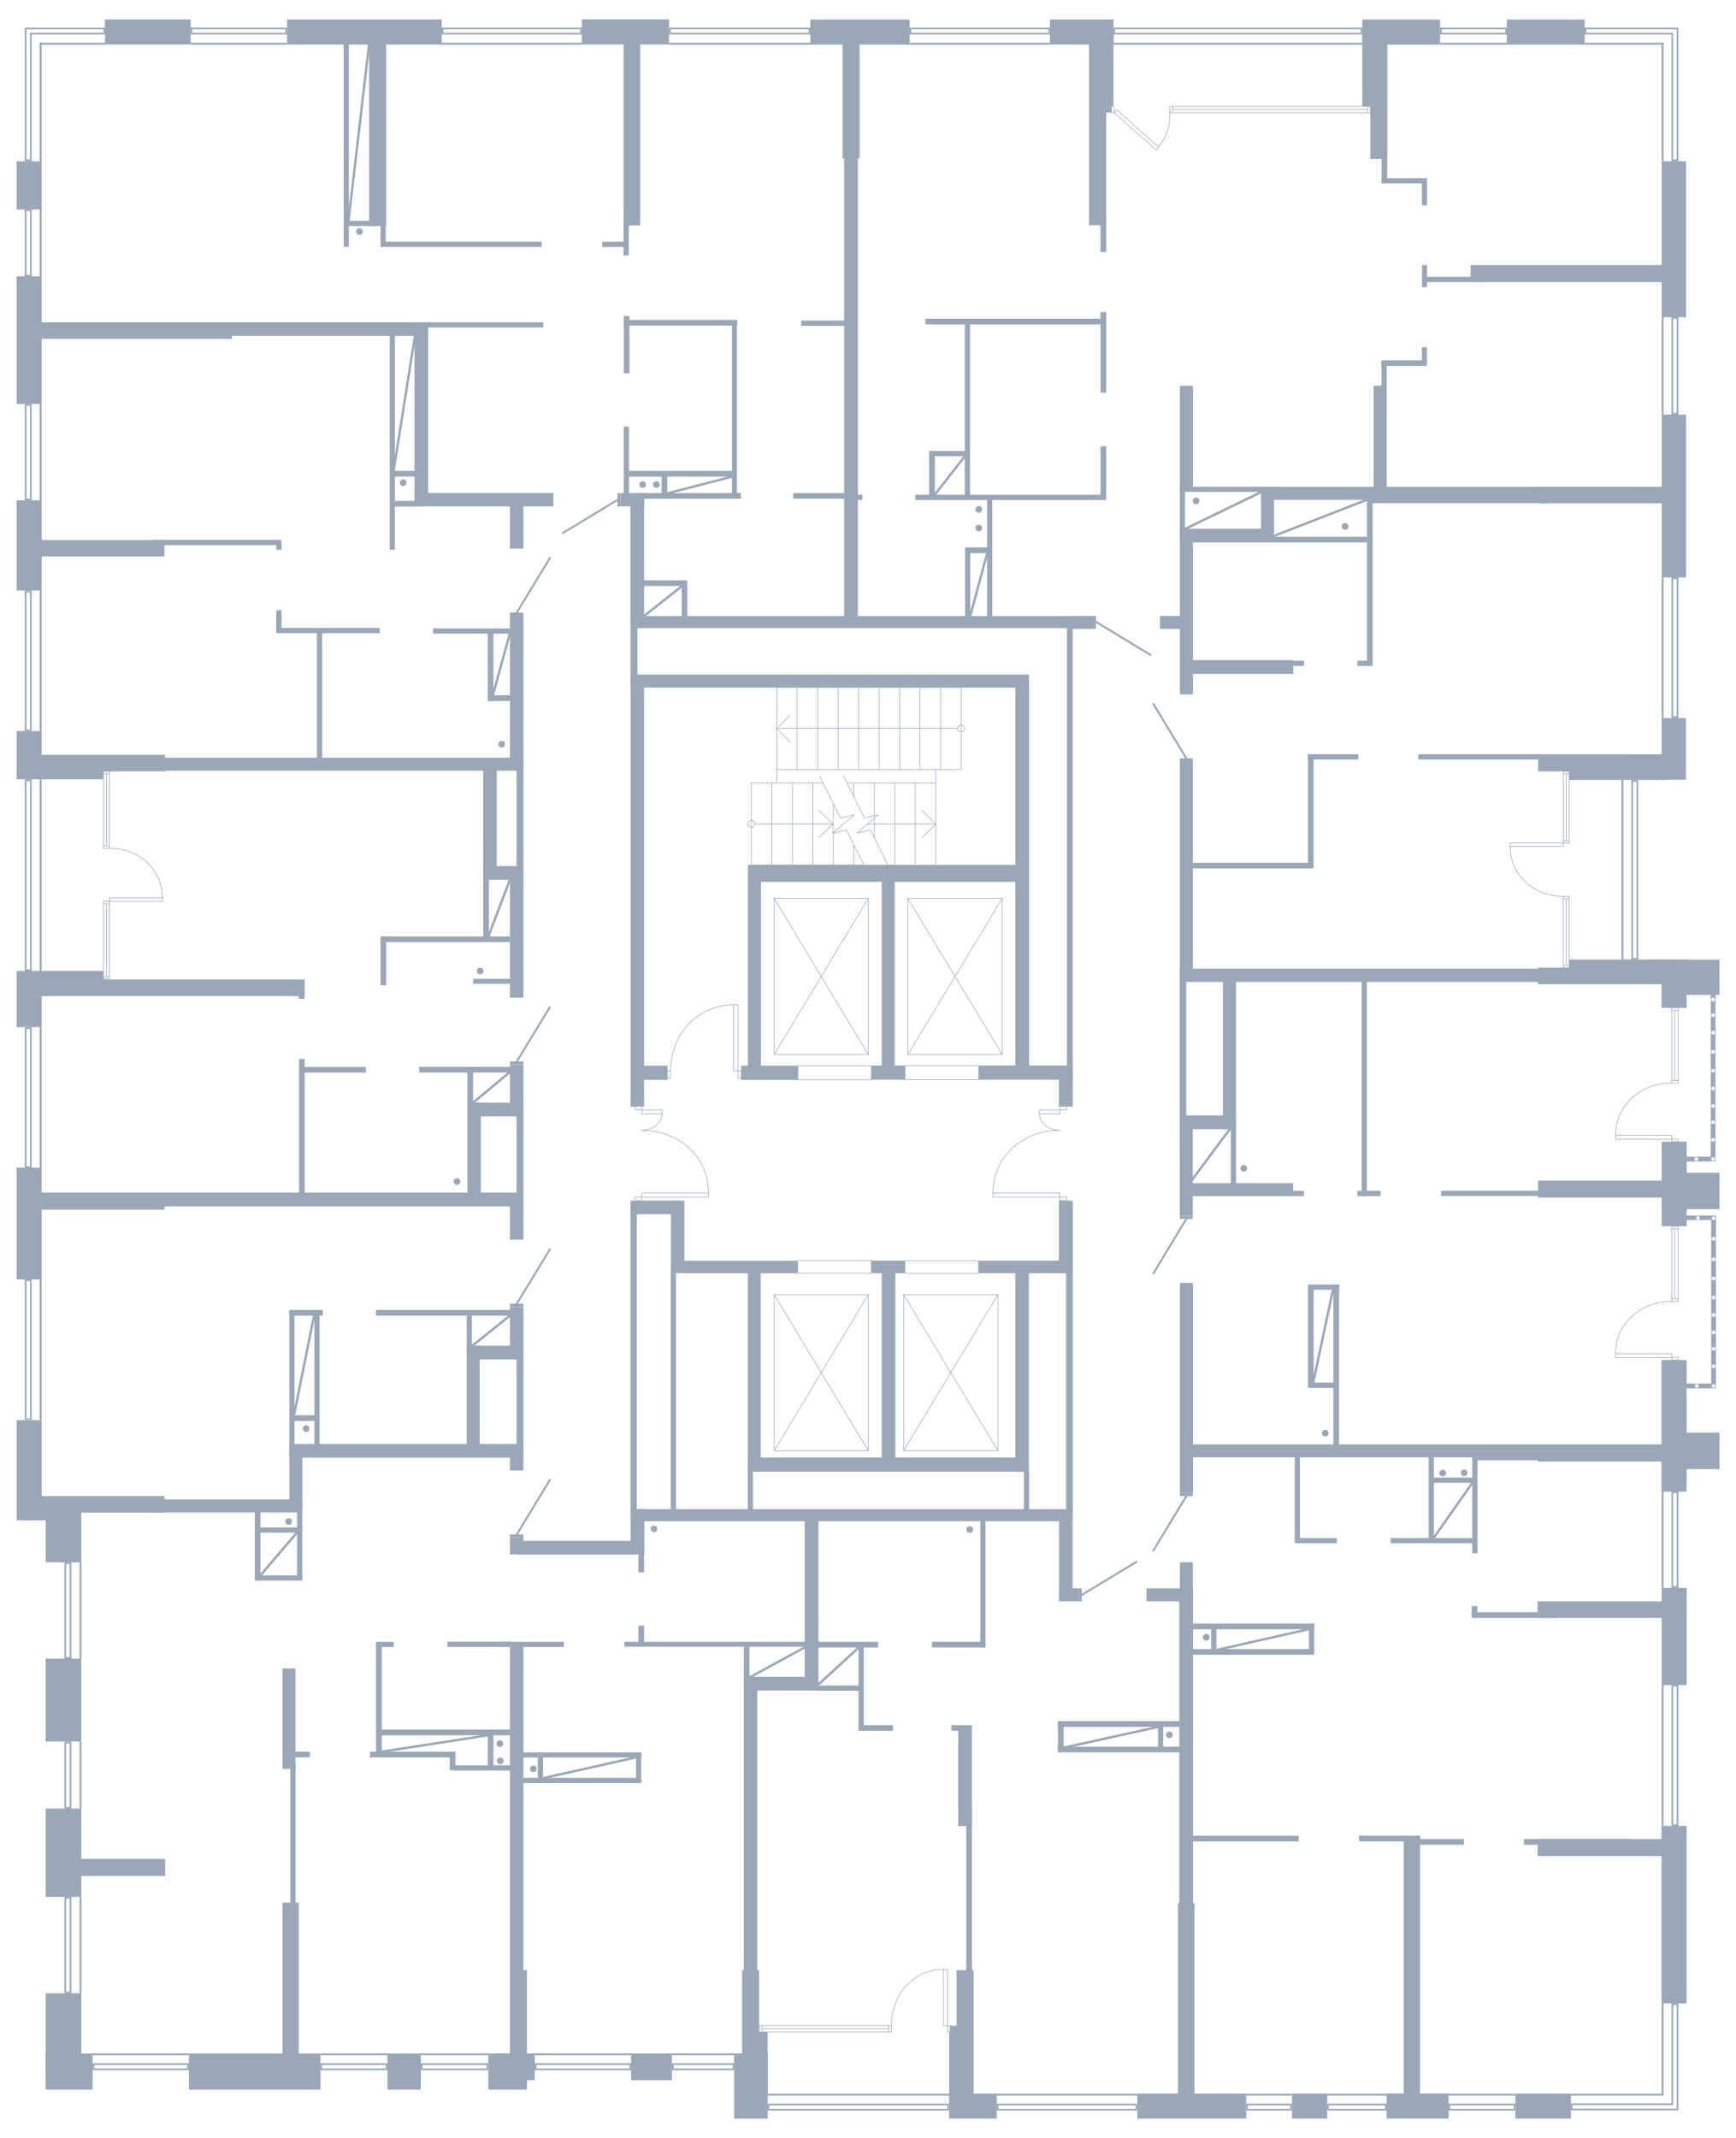<?xml version="1.0" encoding="utf-8"?>
<!-- Generator: Adobe Illustrator 21.1.0, SVG Export Plug-In . SVG Version: 6.00 Build 0)  -->
<svg version="1.1" xmlns="http://www.w3.org/2000/svg" xmlns:xlink="http://www.w3.org/1999/xlink" x="0px" y="0px"
	 viewBox="0 0 735 905" style="enable-background:new 0 0 735 905;" xml:space="preserve">
<style type="text/css">
	.st0{fill:none;stroke:#99A7B6;stroke-width:0.25;stroke-linecap:round;stroke-linejoin:round;stroke-miterlimit:10;}
	.st1{fill-rule:evenodd;clip-rule:evenodd;fill:#99A7B6;}
	.st2{fill:none;stroke:#99A7B6;stroke-width:0.81;stroke-linecap:round;stroke-linejoin:round;stroke-miterlimit:22.926;}
	.st3{fill:#99A7B6;}
	.st4{fill:none;stroke:#99A7B6;stroke-width:0.25;stroke-miterlimit:10;}
	.st5{fill:none;stroke:#99A7B6;stroke-miterlimit:10;}
</style>
<g id="МОП">
	<g>
		<polyline class="st0" points="365.8,366.1 318.1,366.1 318.1,331.4 		"/>
		<polyline class="st0" points="328.8,331.4 328.8,291 406.9,291 		"/>
		<line class="st0" x1="396.2" y1="331.4" x2="358.6" y2="331.4"/>
		<line class="st0" x1="348.5" y1="331.4" x2="318.1" y2="331.4"/>
		<line class="st0" x1="328.8" y1="325.7" x2="406.9" y2="325.7"/>
		<line class="st0" x1="387.5" y1="366.1" x2="387.5" y2="331.4"/>
		<line class="st0" x1="378.9" y1="366.1" x2="378.9" y2="331.4"/>
		<line class="st0" x1="370.2" y1="354.5" x2="370.2" y2="346.3"/>
		<line class="st0" x1="370.2" y1="345.2" x2="370.2" y2="331.4"/>
		<line class="st0" x1="361.5" y1="366.1" x2="361.5" y2="357.5"/>
		<line class="st0" x1="361.5" y1="337.2" x2="361.5" y2="331.4"/>
		<line class="st0" x1="352.8" y1="366.1" x2="352.8" y2="352.6"/>
		<line class="st0" x1="352.8" y1="352.5" x2="352.8" y2="340.1"/>
		<line class="st0" x1="344.1" y1="366.1" x2="344.1" y2="331.4"/>
		<line class="st0" x1="335.5" y1="366.1" x2="335.5" y2="331.4"/>
		<line class="st0" x1="326.8" y1="366.1" x2="326.8" y2="331.4"/>
		<line class="st0" x1="398.2" y1="291" x2="398.2" y2="325.7"/>
		<line class="st0" x1="389.5" y1="291" x2="389.5" y2="325.7"/>
		<line class="st0" x1="380.9" y1="291" x2="380.9" y2="325.7"/>
		<line class="st0" x1="372.2" y1="291" x2="372.2" y2="325.7"/>
		<line class="st0" x1="363.5" y1="291" x2="363.5" y2="325.7"/>
		<line class="st0" x1="354.9" y1="291" x2="354.9" y2="325.7"/>
		<line class="st0" x1="346.2" y1="291" x2="346.2" y2="325.7"/>
		<line class="st0" x1="337.5" y1="291" x2="337.5" y2="325.7"/>
		<line class="st0" x1="405.4" y1="308.3" x2="328.8" y2="308.3"/>
		<polyline class="st0" points="334.6,314.1 328.8,308.3 334.6,302.6 		"/>
		<polyline class="st0" points="406.9,306.9 406.3,307 405.8,307.3 405.5,307.8 405.4,308.3 405.5,308.9 405.8,309.3 406.3,309.7 
			406.9,309.8 407.4,309.7 407.9,309.3 408.2,308.9 408.4,308.3 408.2,307.8 407.9,307.3 407.4,307 406.9,306.9 		"/>
		<line class="st0" x1="319.5" y1="348.8" x2="352.7" y2="348.8"/>
		<line class="st0" x1="367.3" y1="348.8" x2="396.2" y2="348.8"/>
		<polyline class="st0" points="390.4,343 396.2,348.8 390.4,354.5 		"/>
		<polyline class="st0" points="318.1,347.3 317.6,347.4 317.1,347.7 316.8,348.2 316.7,348.8 316.8,349.3 317.1,349.8 317.6,350.1 
			318.1,350.2 318.7,350.1 319.1,349.8 319.4,349.3 319.5,348.8 319.4,348.2 319.1,347.7 318.7,347.4 318.1,347.3 		"/>
		<polyline class="st0" points="357.1,328.4 358.6,331.4 366,346.2 371.8,344.9 362.8,352.6 368.6,351.3 375.9,366.1 377.5,369.2 		
			"/>
		<polyline class="st0" points="346.9,328.4 348.5,331.4 355.8,346.2 361.7,344.9 352.6,352.6 358.4,351.3 365.8,366.1 367.3,369.2 
					"/>
		<polyline class="st0" points="346.7,343 352.7,348.8 346.7,354.5 		"/>
		<line class="st0" x1="396.2" y1="366.1" x2="396.2" y2="325.7"/>
		<line class="st0" x1="406.9" y1="291" x2="406.9" y2="325.7"/>
	</g>
	<g>
		<path class="st0" d="M271.7,478.4c15.6,0,28.3,11,28.3,26.6"/>
		<path class="st0" d="M280.3,471.5c0,4.2-4.5,6.9-8.6,6.9"/>
		<rect x="271.7" y="505" class="st0" width="28.3" height="1.7"/>
		<rect x="271.7" y="469.8" class="st0" width="8.6" height="1.7"/>
		<rect x="268.9" y="506.7" class="st0" width="2.9" height="1.4"/>
		<rect x="268.9" y="468.3" class="st0" width="2.9" height="1.4"/>
	</g>
	<g>
		<path class="st0" d="M448.7,478.4c-15.6,0-28.3,11-28.3,26.6"/>
		<path class="st0" d="M440.1,471.5c0,4.2,4.5,6.9,8.6,6.9"/>
		<rect x="420.4" y="505" class="st0" width="28.3" height="1.7"/>
		<rect x="440.1" y="469.8" class="st0" width="8.6" height="1.7"/>
		<rect x="448.7" y="506.7" class="st0" width="2.9" height="1.4"/>
		<rect x="448.7" y="468.3" class="st0" width="2.9" height="1.4"/>
	</g>
	<g>
		<path class="st0" d="M283.9,453.3c0-15.4,11.3-28,26.8-28"/>
		
			<rect x="312.5" y="453.3" transform="matrix(-1 -9.336544e-11 9.336544e-11 -1 626.243 909.696)" class="st0" width="1.3" height="3.2"/>
		
			<rect x="282.6" y="453.3" transform="matrix(-1 -9.336544e-11 9.336544e-11 -1 566.416 909.742)" class="st0" width="1.3" height="3.2"/>
		
			<rect x="310.6" y="425.2" transform="matrix(-1 -9.623870e-11 9.623870e-11 -1 623.086 878.514)" class="st0" width="1.9" height="28"/>
	</g>
	<polyline class="st0" points="422.5,614 382.6,614 382.6,548 422.5,548 422.5,614 	"/>
	<line class="st0" x1="422.5" y1="614" x2="382.6" y2="548"/>
	<line class="st0" x1="382.6" y1="614" x2="422.5" y2="548"/>
	<polyline class="st0" points="367.6,614 327.8,614 327.8,548 367.6,548 367.6,614 	"/>
	<line class="st0" x1="367.6" y1="614" x2="327.8" y2="548"/>
	<line class="st0" x1="327.8" y1="614" x2="367.6" y2="548"/>
	<polyline class="st0" points="367.6,446.3 327.8,446.3 327.8,380.3 367.6,380.3 367.6,446.3 	"/>
	<line class="st0" x1="367.6" y1="446.3" x2="327.8" y2="380.3"/>
	<line class="st0" x1="327.8" y1="446.3" x2="367.6" y2="380.3"/>
	<polyline class="st0" points="424.3,446.3 384.4,446.3 384.4,380.3 424.3,380.3 424.3,446.3 	"/>
	<line class="st0" x1="424.3" y1="446.3" x2="384.4" y2="380.3"/>
	<line class="st0" x1="384.4" y1="446.3" x2="424.3" y2="380.3"/>
	
		<rect x="396.1" y="520.7" transform="matrix(-3.622454e-11 1 -1 -3.622454e-11 934.983 137.545)" class="st0" width="5.3" height="31.2"/>
	
		<rect x="350.7" y="520.7" transform="matrix(-3.794938e-11 1 -1 -3.794938e-11 889.623 182.905)" class="st0" width="5.3" height="31.2"/>
	
		<rect x="350.4" y="438.4" transform="matrix(-3.181473e-11 1 -1 -3.181473e-11 807.402 100.683)" class="st0" width="6" height="31.2"/>
	
		<rect x="395.7" y="438.4" transform="matrix(-3.332997e-11 1 -1 -3.332997e-11 852.761 55.323)" class="st0" width="6" height="31.2"/>
</g>
<g id="Двери">
	<g>
		<rect x="499.5" y="632" class="st1" width="5.5" height="1.2"/>
		<line class="st2" x1="502.3" y1="633.2" x2="488.3" y2="656.3"/>
	</g>
	<g>
		<rect x="456.8" y="672.3" class="st1" width="1.2" height="5.5"/>
		<line class="st2" x1="458" y1="675.1" x2="481.1" y2="661.1"/>
	</g>
	<g>
		<rect x="499.5" y="514.7" class="st1" width="5.5" height="1.2"/>
		<line class="st2" x1="502.3" y1="515.9" x2="488.3" y2="539"/>
	</g>
	<g>
		<rect x="499.5" y="321" class="st1" width="5.5" height="1.2"/>
		<line class="st2" x1="502.3" y1="321" x2="488.3" y2="297.9"/>
	</g>
	<g>
		<rect x="261.4" y="208.7" class="st1" width="1.2" height="5.7"/>
		<line class="st2" x1="261.4" y1="211.6" x2="238.3" y2="225.6"/>
	</g>
	<g>
		<rect x="215.9" y="259.3" class="st1" width="5.7" height="1.2"/>
		<line class="st2" x1="218.8" y1="259.3" x2="232.8" y2="236.2"/>
	</g>
	<g>
		<rect x="215.9" y="449.3" class="st1" width="5.7" height="1.2"/>
		<line class="st2" x1="218.8" y1="449.3" x2="232.8" y2="426.3"/>
	</g>
	<g>
		<rect x="215.9" y="551.8" class="st1" width="5.7" height="1.2"/>
		<line class="st2" x1="218.8" y1="551.8" x2="232.8" y2="528.8"/>
	</g>
	<g>
		<rect x="215.9" y="649.5" class="st1" width="5.7" height="1.2"/>
		<line class="st2" x1="218.8" y1="649.5" x2="232.8" y2="626.4"/>
	</g>
	<g>
		<rect x="462.8" y="260.7" class="st1" width="1.2" height="5.5"/>
		<line class="st2" x1="464" y1="263.2" x2="487.1" y2="277.2"/>
	</g>
</g>
<g id="Окна">
	<g>
		<g>
			<path class="st3" d="M709.9,713.8v58.4h-1.5v-58.4H709.9 M710.6,713.2h-2.9v59.8h2.9V713.2L710.6,713.2z"/>
		</g>
		<g>
			<rect x="703.5" y="713.1" class="st3" width="0.8" height="59.8"/>
		</g>
	</g>
	<g>
		<g>
			<path class="st3" d="M709.9,632v39.4h-1.5V632H709.9 M710.6,631.3h-2.9v40.8h2.9V631.3L710.6,631.3z"/>
		</g>
		<g>
			<rect x="703.5" y="631.3" class="st3" width="0.8" height="40.8"/>
		</g>
	</g>
	<g>
		<g>
			<path class="st3" d="M692.9,330.8v74.7h-1.5v-74.7H692.9 M693.6,330.1h-2.9v76.1h2.9V330.1L693.6,330.1z"/>
		</g>
		<g>
			<rect x="686.5" y="330.1" class="st3" width="0.8" height="76.1"/>
		</g>
	</g>
	<g>
		<g>
			<path class="st3" d="M709.9,134.9l0,39.9h-1.5l0-39.9H709.9 M710.6,134.2h-2.9l0,41.3h2.9L710.6,134.2L710.6,134.2z"/>
		</g>
		<g>
			<rect x="703.5" y="134.2" class="st3" width="0.8" height="41.3"/>
		</g>
	</g>
	<g>
		<g>
			<path class="st3" d="M709.9,245.1v58.1h-1.5v-58.1H709.9 M710.6,244.4h-2.9V304h2.9V244.4L710.6,244.4z"/>
		</g>
		<g>
			<rect x="703.5" y="244.4" class="st3" width="0.8" height="59.5"/>
		</g>
	</g>
	<g>
		<g>
			<rect x="703.5" y="18.1" class="st3" width="0.8" height="50.2"/>
		</g>
		<g>
			<path class="st3" d="M709.9,12.4v55.1h-1.5V14.6v-0.7h-0.7h-36.1v-1.5H709.9 M710.6,11.7h-39.7v2.9h36.8v53.6h2.9L710.6,11.7
				L710.6,11.7L710.6,11.7L710.6,11.7z"/>
		</g>
		<g>
			<rect x="670.9" y="18.1" class="st3" width="33.4" height="0.8"/>
		</g>
	</g>
	<g>
		<g>
			<path class="st3" d="M637.3,12.4v1.5h-26.9v-1.5H637.3 M638,11.7h-28.3v2.9H638V11.7L638,11.7z"/>
		</g>
		<g>
			<rect x="609.7" y="18.1" class="st3" width="28.3" height="0.8"/>
		</g>
	</g>
	<g>
		<g>
			<path class="st3" d="M576.1,12.4v1.5h-104v-1.5H576.1 M576.8,11.7H471.4v2.9h105.4L576.8,11.7L576.8,11.7z"/>
		</g>
		<g>
			<rect x="471.4" y="18.1" class="st3" width="105.4" height="0.8"/>
		</g>
	</g>
	<g>
		<g>
			<path class="st3" d="M443.9,12.4v1.5h-58.1v-1.5H443.9 M444.6,11.7H385v2.9h59.5V11.7L444.6,11.7z"/>
		</g>
		<g>
			<rect x="385" y="18.1" class="st3" width="59.5" height="0.8"/>
		</g>
	</g>
	<g>
		<g>
			<path class="st3" d="M342.4,12.4v1.5H284v-1.5H342.4 M343.1,11.7h-59.8v2.9h59.8V11.7L343.1,11.7z"/>
		</g>
		<g>
			<rect x="283.3" y="18.1" class="st3" width="59.8" height="0.8"/>
		</g>
	</g>
	<g>
		<g>
			<path class="st3" d="M163.3,874v1.5h-27V874H163.3 M164,873.3h-28.4v2.9H164V873.3L164,873.3z"/>
		</g>
		<g>
			<rect x="135.7" y="869.1" class="st3" width="28.4" height="0.8"/>
		</g>
	</g>
	<g>
		<g>
			<path class="st3" d="M206,874v1.5h-27.2V874H206 M206.7,873.3h-28.6v2.9h28.6V873.3L206.7,873.3z"/>
		</g>
		<g>
			<rect x="178.2" y="869.1" class="st3" width="28.6" height="0.8"/>
		</g>
	</g>
	<g>
		<g>
			<path class="st3" d="M266.5,874v1.5h-39.4V874H266.5 M267.2,873.3h-40.8v2.9h40.8V873.3L267.2,873.3z"/>
		</g>
		<g>
			<rect x="226.4" y="869.1" class="st3" width="40.8" height="0.8"/>
		</g>
	</g>
	<g>
		<g>
			<path class="st3" d="M310.2,874v1.5h-25V874H310.2 M310.9,873.3h-26.4v2.9h26.4V873.3L310.9,873.3z"/>
		</g>
		<g>
			<rect x="284.5" y="869.1" class="st3" width="26.4" height="0.8"/>
		</g>
	</g>
	<g>
		<g>
			<path class="st3" d="M79.3,874v1.5H39.9V874H79.3 M80,873.3H39.2v2.9H80V873.3L80,873.3z"/>
		</g>
		<g>
			<rect x="39.2" y="869.1" class="st3" width="40.8" height="0.8"/>
		</g>
	</g>
	<g>
		<g>
			<path class="st3" d="M480.8,891.1v1.5h-58.1v-1.5H480.8 M481.5,890.4H422v2.9h59.5V890.4L481.5,890.4z"/>
		</g>
		<g>
			<rect x="422" y="886.2" class="st3" width="59.5" height="0.8"/>
		</g>
	</g>
	<g>
		<g>
			<path class="st3" d="M401.1,891.1v1.5h-75.4v-1.5H401.1 M401.8,890.4h-76.8v2.9h76.8V890.4L401.8,890.4z"/>
		</g>
		<g>
			<rect x="325.1" y="886.2" class="st3" width="76.8" height="0.8"/>
		</g>
	</g>
	<g>
		<g>
			<path class="st3" d="M546.3,891.1v1.5h-18v-1.5H546.3 M547,890.4h-19.4v2.9H547V890.4L547,890.4z"/>
		</g>
		<g>
			<rect x="527.6" y="886.2" class="st3" width="19.4" height="0.8"/>
		</g>
	</g>
	<g>
		<g>
			<path class="st3" d="M586.4,891.1v1.5h-23.8v-1.5H586.4 M587.1,890.4h-25.2v2.9h25.2V890.4L587.1,890.4z"/>
		</g>
		<g>
			<rect x="561.9" y="886.2" class="st3" width="25.2" height="0.8"/>
		</g>
	</g>
	<g>
		<g>
			<path class="st3" d="M640.9,891.1v1.5H614v-1.5H640.9 M641.6,890.4h-28.3v2.9h28.3V890.4L641.6,890.4z"/>
		</g>
		<g>
			<rect x="613.3" y="886.2" class="st3" width="28.3" height="0.8"/>
		</g>
	</g>
	<g>
		<g>
			<rect x="665.1" y="886.2" class="st3" width="39.2" height="0.8"/>
		</g>
		<g>
			<path class="st3" d="M709.9,848.7l0,43.8l-2.2,0h-41.9v-1.5h41.9h0.7v-0.7v-41.6H709.9 M710.6,848h-2.9v42.3h-42.6v2.9h42.6v0
				h2.9L710.6,848L710.6,848z"/>
		</g>
		<g>
			<rect x="703.5" y="848" class="st3" width="0.8" height="38.9"/>
		</g>
	</g>
	<g>
		<g>
			<path class="st3" d="M12.7,89.3v27h-1.5v-27H12.7 M13.4,88.6h-2.9V117h2.9V88.6L13.4,88.6z"/>
		</g>
		<g>
			<rect x="16.8" y="88.6" class="st3" width="0.8" height="28.3"/>
		</g>
	</g>
	<g>
		<g>
			<path class="st3" d="M12.7,171.7v39.4h-1.5v-39.4H12.7 M13.4,171h-2.9v40.8h2.9V171L13.4,171z"/>
		</g>
		<g>
			<rect x="16.8" y="171" class="st3" width="0.8" height="40.8"/>
		</g>
	</g>
	<g>
		<g>
			<path class="st3" d="M12.7,250.7v58.1h-1.5v-58.1H12.7 M13.4,250h-2.9v59.5h2.9V250L13.4,250z"/>
		</g>
		<g>
			<rect x="16.8" y="250" class="st3" width="0.8" height="59.5"/>
		</g>
	</g>
	<g>
		<g>
			<path class="st3" d="M29.5,662v39.4H28V662H29.5 M30.2,661.3h-2.9v40.8h2.9V661.3L30.2,661.3z"/>
		</g>
		<g>
			<rect x="33.7" y="661.3" class="st3" width="0.8" height="40.8"/>
		</g>
	</g>
	<g>
		<g>
			<path class="st3" d="M29.5,737.9v26.9H28v-26.9H29.5 M30.2,737.2h-2.9v28.3h2.9V737.2L30.2,737.2z"/>
		</g>
		<g>
			<rect x="33.7" y="737.2" class="st3" width="0.8" height="28.3"/>
		</g>
	</g>
	<g>
		<g>
			<path class="st3" d="M29.5,803.6V843H28v-39.4H29.5 M30.2,802.9h-2.9v40.8h2.9V802.9L30.2,802.9z"/>
		</g>
		<g>
			<rect x="33.7" y="802.9" class="st3" width="0.8" height="40.8"/>
		</g>
	</g>
	<g>
		<g>
			<path class="st3" d="M12.7,330.6v79.7h-1.5v-79.7H12.7 M13.4,329.9h-2.9V411h2.9V329.9L13.4,329.9z"/>
		</g>
		<g>
			<rect x="16.8" y="329.9" class="st3" width="0.8" height="81.1"/>
		</g>
	</g>
	<g>
		<g>
			<path class="st3" d="M12.7,435.5v58.2h-1.5v-58.2H12.7 M13.4,434.8h-2.9v59.5h2.9V434.8L13.4,434.8z"/>
		</g>
		<g>
			<rect x="16.8" y="434.8" class="st3" width="0.8" height="59.5"/>
		</g>
	</g>
	<g>
		<g>
			<path class="st3" d="M12.7,542.2v58.2h-1.5v-58.2H12.7 M13.4,541.5h-2.9v59.5h2.9V541.5L13.4,541.5z"/>
		</g>
		<g>
			<rect x="16.8" y="541.5" class="st3" width="0.8" height="59.5"/>
		</g>
	</g>
	<g>
		<g>
			<path class="st3" d="M245.6,12.4v1.5h-57.9v-1.5H245.6 M246.3,11.7H187v2.9h59.3V11.7L246.3,11.7z"/>
		</g>
		<g>
			<rect x="187" y="18.1" class="st3" width="59.3" height="0.8"/>
		</g>
	</g>
	<g>
		<g>
			<path class="st3" d="M120.8,12.4v1.5H81.4v-1.5H120.8 M121.5,11.7H80.7v2.9h40.8V11.7L121.5,11.7z"/>
		</g>
		<g>
			<rect x="80.7" y="18.1" class="st3" width="40.8" height="0.8"/>
		</g>
	</g>
	<g>
		<g>
			<rect x="16.8" y="18.1" class="st3" width="27.6" height="0.8"/>
		</g>
		<g>
			<path class="st3" d="M43.8,12.4v1.5H13.4h-0.7v0.7v52.9h-1.5l0-55.1H43.8 M44.5,11.7h-34h0v56.5h2.9V14.6h31.1V11.7L44.5,11.7z"
				/>
		</g>
		<g>
			<rect x="16.8" y="18.1" class="st3" width="0.8" height="50.2"/>
		</g>
	</g>
	<g>
		
			<rect x="44.5" y="412.6" transform="matrix(-9.888274e-12 1 -1 -9.888274e-12 458.939 368.828)" class="st4" width="1" height="2.5"/>
		<line class="st4" x1="43.8" y1="413.4" x2="43.8" y2="382.6"/>
		<line class="st4" x1="45.1" y1="382.6" x2="45.1" y2="413.4"/>
		<line class="st4" x1="46.3" y1="382.6" x2="46.3" y2="413.4"/>
		
			<rect x="44.6" y="325.7" transform="matrix(3.955242e-11 -1 1 3.955242e-11 -281.932 372.08)" class="st4" width="1" height="2.5"/>
		<line class="st4" x1="43.8" y1="327.5" x2="43.8" y2="358"/>
		<line class="st4" x1="45.1" y1="358" x2="45.1" y2="327.5"/>
		<line class="st4" x1="46.3" y1="358" x2="46.3" y2="327.5"/>
		<path class="st4" d="M46.3,359c12.4,0,22.5,8.9,22.5,21.1"/>
		
			<rect x="44.6" y="357.3" transform="matrix(5.932836e-11 1 -1 5.932836e-11 403.603 313.455)" class="st4" width="1" height="2.5"/>
		
			<rect x="44.5" y="380.8" transform="matrix(4.944027e-11 1 -1 4.944027e-11 427.122 337.011)" class="st4" width="1" height="2.5"/>
		
			<rect x="56.9" y="369.6" transform="matrix(9.512841e-11 -1 1 9.512841e-11 -323.216 438.432)" class="st4" width="1.5" height="22.5"/>
	</g>
	<g>
		
			<rect x="662.6" y="325.7" transform="matrix(8.989315e-12 -1 1 8.989315e-12 336.151 990.118)" class="st4" width="1" height="2.5"/>
		<line class="st4" x1="664.4" y1="327.5" x2="664.4" y2="355.8"/>
		<line class="st4" x1="663.1" y1="355.8" x2="663.1" y2="327.5"/>
		<line class="st4" x1="661.9" y1="355.8" x2="661.9" y2="327.5"/>
		
			<rect x="662.6" y="407.8" transform="matrix(-3.955255e-11 1 -1 -3.955255e-11 1072.202 -254.03)" class="st4" width="1" height="2.5"/>
		<line class="st4" x1="664.4" y1="408.6" x2="664.4" y2="380.4"/>
		<line class="st4" x1="663.1" y1="380.4" x2="663.1" y2="408.6"/>
		<line class="st4" x1="661.8" y1="380.4" x2="661.8" y2="408.6"/>
		<path class="st4" d="M661.9,379.4c-12.4,0-22.5-8.9-22.5-21.1"/>
		
			<rect x="662.6" y="378.6" transform="matrix(-5.753081e-11 -1 1 -5.753081e-11 283.238 1042.993)" class="st4" width="1" height="2.5"/>
		
			<rect x="662.6" y="355.1" transform="matrix(-4.854066e-11 -1 1 -4.854066e-11 306.794 1019.474)" class="st4" width="1" height="2.5"/>
		
			<rect x="649.8" y="346.3" transform="matrix(-9.636399e-11 1 -1 -9.636399e-11 1008.164 -292.999)" class="st4" width="1.5" height="22.5"/>
	</g>
	<g>
		
			<rect x="321.7" y="857.3" transform="matrix(-1 -2.810298e-11 2.810298e-11 -1 644.413 1717.364)" class="st4" width="1.1" height="2.7"/>
		<line class="st4" x1="322.7" y1="860" x2="376.3" y2="860"/>
		<line class="st4" x1="376.3" y1="858.7" x2="322.7" y2="858.7"/>
		<line class="st4" x1="376.3" y1="857.3" x2="322.7" y2="857.3"/>
		<path class="st4" d="M377.4,857.3c0-13.1,9.4-23.8,22.2-23.8"/>
		
			<rect x="401.1" y="857.3" transform="matrix(-1 -1.013413e-10 1.013413e-10 -1 803.324 1717.326)" class="st4" width="1.1" height="2.7"/>
		
			<rect x="376.3" y="857.3" transform="matrix(-1 -9.112190e-11 9.112190e-11 -1 753.634 1717.365)" class="st4" width="1.1" height="2.7"/>
		
			<rect x="399.6" y="833.5" transform="matrix(-1 -9.597446e-11 9.597446e-11 -1 800.702 1690.865)" class="st4" width="1.6" height="23.8"/>
	</g>
	<g>
		
			<rect x="708.6" y="425.8" transform="matrix(1.873530e-11 -1 1 1.873530e-11 282.02 1136.278)" class="st4" width="1.1" height="2.7"/>
		<line class="st4" x1="710.5" y1="427.7" x2="710.5" y2="457.3"/>
		<line class="st4" x1="709.1" y1="457.3" x2="709.1" y2="427.7"/>
		<line class="st4" x1="707.8" y1="457.3" x2="707.8" y2="427.7"/>
		<path class="st4" d="M707.8,458.4c-13.1,0-23.8,9.4-23.8,22.2"/>
		
			<rect x="708.6" y="481.4" transform="matrix(-5.450301e-11 -1 1 -5.450301e-11 226.429 1191.83)" class="st4" width="1.1" height="2.7"/>
		
			<rect x="708.6" y="456.5" transform="matrix(-4.598626e-11 -1 1 -4.598626e-11 251.293 1167.005)" class="st4" width="1.1" height="2.7"/>
		
			<rect x="695.1" y="469.5" transform="matrix(-5.149830e-11 -1 1 -5.149830e-11 214.509 1177.289)" class="st4" width="1.6" height="23.8"/>
	</g>
	<g>
		
			<rect x="708.6" y="518.2" transform="matrix(1.873530e-11 -1 1 1.873530e-11 189.62 1228.678)" class="st4" width="1.1" height="2.7"/>
		<line class="st4" x1="710.5" y1="520.1" x2="710.5" y2="549.7"/>
		<line class="st4" x1="709.1" y1="549.7" x2="709.1" y2="520.1"/>
		<line class="st4" x1="707.8" y1="549.7" x2="707.8" y2="520.1"/>
		<path class="st4" d="M707.8,550.8c-13.1,0-23.8,9.4-23.8,22.2"/>
		
			<rect x="708.6" y="573.8" transform="matrix(-5.450301e-11 -1 1 -5.450301e-11 134.029 1284.23)" class="st4" width="1.1" height="2.7"/>
		
			<rect x="708.6" y="548.9" transform="matrix(-4.598626e-11 -1 1 -4.598626e-11 158.893 1259.405)" class="st4" width="1.1" height="2.7"/>
		
			<rect x="695.1" y="561.9" transform="matrix(-5.149830e-11 -1 1 -5.149830e-11 122.109 1269.689)" class="st4" width="1.6" height="23.8"/>
	</g>
	<g>
		<rect x="579.1" y="45" class="st4" width="1.1" height="2.7"/>
		<line class="st4" x1="579.1" y1="45" x2="496.4" y2="45"/>
		<line class="st4" x1="496.4" y1="46.3" x2="579.1" y2="46.3"/>
		<line class="st4" x1="496.4" y1="47.7" x2="579.1" y2="47.7"/>
		<path class="st4" d="M495.3,47.7c0,6.3-1.3,10.5-5.1,14.7"/>
		<rect x="470.5" y="45" class="st4" width="1.1" height="2.7"/>
		<rect x="495.3" y="45" class="st4" width="1.1" height="2.7"/>
		
			<rect x="480.2" y="43.1" transform="matrix(0.664 -0.748 0.748 0.664 120.589 378.221)" class="st4" width="1.6" height="23.8"/>
	</g>
</g>
<g id="Стены">
	
		<rect x="459.9" y="844.4" transform="matrix(-1.836970e-16 1 -1 -1.836970e-16 1350.125 345.637)" class="st3" width="84.8" height="7"/>
	
		<rect x="259.5" y="-4.9" transform="matrix(-1.836970e-16 1 -1 -1.836970e-16 278.356 -251.276)" class="st3" width="10.6" height="36.9"/>
	
		<rect x="358.8" y="-7.5" transform="matrix(-1.836970e-16 1 -1 -1.836970e-16 377.59 -350.51)" class="st3" width="10.6" height="42"/>
	
		<rect x="452.7" y="0.1" transform="matrix(-1.836970e-16 1 -1 -1.836970e-16 471.531 -444.451)" class="st3" width="10.6" height="26.9"/>
	
		<rect x="451.5" y="25.1" transform="matrix(-1.836970e-16 1 -1 -1.836970e-16 496.508 -436.757)" class="st3" width="30.2" height="9.6"/>
	
		<rect x="451" y="28.3" transform="matrix(-1.836970e-16 1 -1 -1.836970e-16 498.721 -433.589)" class="st3" width="30.2" height="8.6"/>
	
		<rect x="566.5" y="25.1" transform="matrix(-1.836970e-16 1 -1 -1.836970e-16 611.468 -551.716)" class="st3" width="30.2" height="9.6"/>
	
		<rect x="588" y="-2.9" transform="matrix(-1.836970e-16 1 -1 -1.836970e-16 606.78 -579.7)" class="st3" width="10.6" height="32.9"/>
	
		<rect x="649.2" y="-2.9" transform="matrix(-1.836970e-16 1 -1 -1.836970e-16 667.989 -640.908)" class="st3" width="10.6" height="32.9"/>
	
		<rect x="149" y="-19.2" transform="matrix(-1.836970e-16 1 -1 -1.836970e-16 167.833 -140.752)" class="st3" width="10.6" height="65.5"/>
	
		<rect x="57.3" y="-4.6" transform="matrix(-1.836970e-16 1 -1 -1.836970e-16 76.15 -49.07)" class="st3" width="10.6" height="36.3"/>
	
		<rect x="7" y="68.2" transform="matrix(-1 -1.224647e-16 1.224647e-16 -1 24.636 156.875)" class="st3" width="10.6" height="20.4"/>
	
		<rect x="7" y="117" transform="matrix(-1 -1.224647e-16 1.224647e-16 -1 24.636 287.978)" class="st3" width="10.6" height="54"/>
	
		<rect x="7" y="211.8" transform="matrix(-1 -1.224647e-16 1.224647e-16 -1 24.636 461.75)" class="st3" width="10.6" height="38.2"/>
	
		<rect x="7" y="309.5" transform="matrix(-1 -1.224647e-16 1.224647e-16 -1 24.636 639.337)" class="st3" width="10.6" height="20.4"/>
	
		<rect x="7" y="411" transform="matrix(-1 -1.224647e-16 1.224647e-16 -1 24.636 845.735)" class="st3" width="10.6" height="23.8"/>
	
		<rect x="7" y="494.3" transform="matrix(-1 -1.224647e-16 1.224647e-16 -1 24.636 1035.854)" class="st3" width="10.6" height="47.3"/>
	
		<rect x="7" y="601.1" transform="matrix(-1 -1.224647e-16 1.224647e-16 -1 24.636 1242.807)" class="st3" width="10.6" height="40.6"/>
	
		<rect x="16.9" y="411" transform="matrix(-1 -1.224647e-16 1.224647e-16 -1 60.636 830.84)" class="st3" width="26.9" height="8.9"/>
	
		<rect x="16.9" y="319.9" transform="matrix(-1 -1.224647e-16 1.224647e-16 -1 60.636 649.76)" class="st3" width="26.9" height="10"/>
	
		<rect x="681" y="598.2" transform="matrix(-1.836970e-16 1 -1 -1.836970e-16 1312.271 -105.331)" class="st3" width="55.7" height="10.6"/>
	
		<rect x="690.9" y="495.8" transform="matrix(-1.836970e-16 1 -1 -1.836970e-16 1209.916 -207.686)" class="st3" width="35.8" height="10.6"/>
	
		<rect x="698.6" y="411.1" transform="matrix(-1.836970e-16 1 -1 -1.836970e-16 1125.176 -292.426)" class="st3" width="20.4" height="10.6"/>
	
		<rect x="699.6" y="405.5" transform="matrix(-1.836970e-16 1 -1 -1.836970e-16 1115.061 -293.44)" class="st3" width="9.3" height="10.6"/>
	
		<rect x="679.4" y="391.1" transform="matrix(-1.836970e-16 1 -1 -1.836970e-16 1094.905 -273.276)" class="st3" width="9.3" height="39.4"/>
	
		<rect x="679.7" y="304.3" transform="matrix(-1.836970e-16 1 -1 -1.836970e-16 1009.754 -360.085)" class="st3" width="10.5" height="41"/>
	
		<rect x="695.6" y="311.9" transform="matrix(-1.836970e-16 1 -1 -1.836970e-16 1025.694 -391.67)" class="st3" width="26.1" height="10.3"/>
	
		<rect x="674.2" y="204.8" transform="matrix(-1.836970e-16 1 -1 -1.836970e-16 918.666 -498.698)" class="st3" width="68.9" height="10.3"/>
	
		<rect x="675.7" y="96.1" transform="matrix(-1.836970e-16 1 -1 -1.836970e-16 809.932 -607.432)" class="st3" width="66" height="10.3"/>
	
		<rect x="688.3" y="687.3" transform="matrix(-1.836970e-16 1 -1 -1.836970e-16 1401.414 -16.188)" class="st3" width="41.1" height="10.6"/>
	
		<rect x="641.6" y="886.2" transform="matrix(-1 -1.224647e-16 1.224647e-16 -1 1306.696 1782.913)" class="st3" width="23.5" height="10.6"/>
	
		<rect x="587.1" y="886.1" transform="matrix(-1 -1.224647e-16 1.224647e-16 -1 1200.4 1782.774)" class="st3" width="26.2" height="10.6"/>
	
		<rect x="481.5" y="886.2" transform="matrix(-1 -1.224647e-16 1.224647e-16 -1 1009.126 1782.913)" class="st3" width="46.1" height="10.6"/>
	
		<rect x="401.8" y="886.2" transform="matrix(-1 -1.224647e-16 1.224647e-16 -1 823.835 1782.913)" class="st3" width="20.2" height="10.6"/>
	
		<rect x="547" y="886.2" transform="matrix(-1 -1.224647e-16 1.224647e-16 -1 1108.934 1782.913)" class="st3" width="14.9" height="10.6"/>
	
		<rect x="310.9" y="869.1" transform="matrix(-1 -1.224647e-16 1.224647e-16 -1 635.941 1765.854)" class="st3" width="14.2" height="27.6"/>
	
		<rect x="206.7" y="869.1" transform="matrix(-1 -1.224647e-16 1.224647e-16 -1 429.752 1753.569)" class="st3" width="16.3" height="15.3"/>
	
		<rect x="210.1" y="869.1" transform="matrix(-1 -1.224647e-16 1.224647e-16 -1 436.493 1749.549)" class="st3" width="16.3" height="11.3"/>
	
		<rect x="267.2" y="869.1" transform="matrix(-1 -1.224647e-16 1.224647e-16 -1 551.693 1749.549)" class="st3" width="17.3" height="11.3"/>
	
		<rect x="312.8" y="869.1" transform="matrix(-1 -1.224647e-16 1.224647e-16 -1 636.934 1749.549)" class="st3" width="11.3" height="11.3"/>
	
		<rect x="164" y="869.1" transform="matrix(-1 -1.224647e-16 1.224647e-16 -1 342.173 1753.569)" class="st3" width="14.1" height="15.3"/>
	
		<rect x="80" y="869.1" transform="matrix(-1 -1.224647e-16 1.224647e-16 -1 215.693 1753.569)" class="st3" width="55.7" height="15.3"/>
	
		<rect x="19.3" y="869.1" transform="matrix(-1 -1.224647e-16 1.224647e-16 -1 58.512 1753.569)" class="st3" width="19.9" height="15.3"/>
	
		<rect x="19.3" y="843.7" transform="matrix(-1 -1.224647e-16 1.224647e-16 -1 53.731 1722.903)" class="st3" width="15.1" height="35.5"/>
	
		<rect x="19.3" y="765.5" transform="matrix(-1 -1.224647e-16 1.224647e-16 -1 53.731 1568.39)" class="st3" width="15.1" height="37.4"/>
	
		<rect x="19.3" y="702.1" transform="matrix(-1 -1.224647e-16 1.224647e-16 -1 53.731 1439.232)" class="st3" width="15.1" height="35.1"/>
	
		<rect x="19.3" y="637.7" transform="matrix(-1 -1.224647e-16 1.224647e-16 -1 53.731 1298.975)" class="st3" width="15.1" height="23.6"/>
	
		<rect x="7" y="637.7" transform="matrix(-1 -1.224647e-16 1.224647e-16 -1 30.063 1281.204)" class="st3" width="16" height="5.8"/>
	
		<rect x="401.8" y="860" transform="matrix(-1 -1.224647e-16 1.224647e-16 -1 813.987 1748.367)" class="st3" width="10.3" height="28.3"/>
	
		<rect x="402.2" y="857.3" transform="matrix(-1 -1.224647e-16 1.224647e-16 -1 812.141 1743.016)" class="st3" width="7.7" height="28.3"/>
	
		<rect x="315.1" y="860" transform="matrix(-1 -1.224647e-16 1.224647e-16 -1 640.11 1748.367)" class="st3" width="10" height="28.3"/>
	
		<rect x="671.2" y="805.2" transform="matrix(-1.836970e-16 1 -1 -1.836970e-16 1519.265 101.663)" class="st3" width="75.1" height="10.6"/>
	<circle class="st3" cx="526.6" cy="494.5" r="1.4"/>
	<circle class="st3" cx="561.1" cy="606.6" r="1.4"/>
	<circle class="st3" cx="510.7" cy="693" r="1.4"/>
	<circle class="st3" cx="610.8" cy="623.5" r="1.4"/>
	<circle class="st3" cx="495.1" cy="734.3" r="1.4"/>
	<circle class="st3" cx="410.6" cy="647.4" r="1.4"/>
	<circle class="st3" cx="276.9" cy="647.1" r="1.4"/>
	<circle class="st3" cx="122.2" cy="644" r="1.4"/>
	<circle class="st3" cx="211.6" cy="738" r="1.4"/>
	<circle class="st3" cx="211.8" cy="745.3" r="1.4"/>
	<circle class="st3" cx="225.8" cy="748.7" r="1.4"/>
	<circle class="st3" cx="193.5" cy="500.1" r="1.4"/>
	<circle class="st3" cx="129.6" cy="604.7" r="1.4"/>
	<circle class="st3" cx="203.3" cy="411" r="1.4"/>
	<circle class="st3" cx="212.4" cy="315" r="1.4"/>
	<circle class="st3" cx="170.7" cy="204.3" r="1.4"/>
	<circle class="st3" cx="272.1" cy="205.1" r="1.4"/>
	<circle class="st3" cx="277.9" cy="205.1" r="1.4"/>
	<circle class="st3" cx="152.2" cy="98" r="1.4"/>
	<circle class="st3" cx="506.4" cy="212" r="1.4"/>
	<circle class="st3" cx="414.4" cy="215.6" r="1.4"/>
	<circle class="st3" cx="414.4" cy="223.5" r="1.4"/>
	<circle class="st3" cx="569.5" cy="222.8" r="1.4"/>
	<circle class="st3" cx="619.9" cy="623.4" r="1.4"/>
	<rect x="405" y="833.9" class="st3" width="7.2" height="54"/>
	<rect x="405.7" y="730.2" class="st3" width="5.8" height="42.7"/>
	<rect x="409.1" y="764.7" class="st3" width="2.4" height="72.2"/>
	<rect x="314.2" y="833.9" class="st3" width="7.2" height="54.8"/>
	<rect x="314.9" y="710" class="st3" width="5.7" height="125.8"/>
	<rect x="119.6" y="805.3" class="st3" width="6.9" height="70.9"/>
	<rect x="119.6" y="706.2" class="st3" width="5.5" height="42.5"/>
	<rect x="215.9" y="695.6" class="st3" width="5.7" height="187.5"/>
	<rect x="215.9" y="553.1" class="st3" width="5.7" height="18.8"/>
	<rect x="218.7" y="573.2" class="st3" width="2.9" height="39.3"/>
	<rect x="218.7" y="464.5" class="st3" width="2.9" height="44.1"/>
	<rect x="215.9" y="611.6" class="st3" width="5.7" height="10.8"/>
	<rect x="215.9" y="650.7" class="st3" width="5.7" height="7.2"/>
	<rect x="215.9" y="507.7" class="st3" width="5.7" height="17"/>
	<rect x="215.9" y="450.6" class="st3" width="5.7" height="17.5"/>
	<rect x="215.9" y="366.6" class="st3" width="5.7" height="55.7"/>
	<rect x="218.7" y="321.8" class="st3" width="2.9" height="55.4"/>
	<rect x="215.9" y="260.5" class="st3" width="5.7" height="62.6"/>
	<rect x="215.9" y="210" class="st3" width="5.7" height="22.2"/>
	<rect x="204.6" y="322.8" class="st3" width="5.7" height="45"/>
	<rect x="204.6" y="353.3" class="st3" width="2.4" height="45"/>
	<rect x="206.5" y="267.1" class="st3" width="2.4" height="29.7"/>
	<rect x="199.5" y="466.7" class="st3" width="20" height="5.8"/>
	<rect x="197.9" y="466.7" class="st3" width="5.7" height="42.4"/>
	<rect x="197.9" y="452" class="st3" width="2.4" height="17"/>
	<rect x="201.3" y="569.6" class="st3" width="20.3" height="5.8"/>
	<rect x="197.6" y="569.6" class="st3" width="5.5" height="43.7"/>
	<rect x="197.6" y="555.6" class="st3" width="2.2" height="17.4"/>
	<rect x="122.5" y="614.5" class="st3" width="5.5" height="23.6"/>
	
		<rect x="169.2" y="564.5" transform="matrix(-1.836970e-16 1 -1 -1.836970e-16 786.066 441.976)" class="st3" width="5.8" height="99.1"/>
	<rect x="340.7" y="641.5" class="st3" width="5.8" height="72.1"/>
	<rect x="448.4" y="641.3" class="st3" width="5.7" height="35.8"/>
	
		<rect x="38.6" y="609.1" transform="matrix(-1.836970e-16 1 -1 -1.836970e-16 678.777 594.63)" class="st3" width="7" height="55.2"/>
	
		<rect x="92.5" y="604.7" transform="matrix(-1.643314e-12 1 -1 -1.643314e-12 732.654 542.176)" class="st3" width="5.5" height="65.5"/>
	
		<rect x="602.7" y="510.9" transform="matrix(-4.275426e-10 1 -1 -4.275426e-10 1219.607 8.654)" class="st3" width="5.5" height="206.4"/>
	
		<rect x="675" y="385.8" transform="matrix(-4.024799e-11 1 -1 -4.024799e-11 1091.441 -265.433)" class="st3" width="7" height="54.5"/>
	
		<rect x="577.4" y="333.6" transform="matrix(-1.471571e-10 1 -1 -1.471571e-10 992.912 -167.391)" class="st3" width="5.6" height="158.4"/>
	
		<rect x="676.3" y="180.9" transform="matrix(-4.316921e-11 1 -1 -4.316921e-11 889.271 -470.263)" class="st3" width="7" height="57.1"/>
	
		<rect x="614.5" y="172.6" transform="matrix(-7.051888e-11 1 -1 -7.051888e-11 827.47 -407.03)" class="st3" width="5.5" height="75.2"/>
	
		<rect x="674.7" y="295.8" transform="matrix(-3.882779e-11 1 -1 -3.882779e-11 1001.225 -355.428)" class="st3" width="7.2" height="54.2"/>
	
		<rect x="522.3" y="260" transform="matrix(-3.980301e-11 1 -1 -3.980301e-11 807.565 -242.88)" class="st3" width="5.8" height="44.6"/>
	
		<rect x="533.8" y="206" transform="matrix(-1 -1.812429e-11 1.812429e-11 -1 1073.211 431.705)" class="st3" width="5.5" height="19.6"/>
	
		<rect x="537.3" y="206" transform="matrix(-1 -1.950776e-13 1.950776e-13 -1 1228.491 417.558)" class="st3" width="153.8" height="5.5"/>
	
		<rect x="504.4" y="206" transform="matrix(-1 -5.467963e-13 5.467963e-13 -1 1045.491 414.211)" class="st3" width="36.6" height="2.2"/>
	<rect x="499.3" y="673.4" class="st3" width="5.8" height="217.2"/>
	<rect x="218.9" y="652.2" class="st3" width="50.3" height="5.8"/>
	<rect x="448.4" y="672.3" class="st3" width="8.4" height="5.5"/>
	<rect x="485.4" y="672.3" class="st3" width="18.7" height="5.5"/>
	
		<rect x="503.4" y="500.7" transform="matrix(-1 -1.224647e-16 1.224647e-16 -1 1050.897 1006.991)" class="st3" width="44.1" height="5.5"/>
	
		<rect x="651.2" y="499.8" transform="matrix(-1 -1.224647e-16 1.224647e-16 -1 1362.913 1006.715)" class="st3" width="60.5" height="7.2"/>
	
		<rect x="456.2" y="365.5" transform="matrix(-1.836970e-16 1 -1 -1.836970e-16 870.545 -134.025)" class="st3" width="92.2" height="5.5"/>
	
		<rect x="467.4" y="256.2" transform="matrix(-1.836970e-16 1 -1 -1.836970e-16 761.266 -243.304)" class="st3" width="69.8" height="5.5"/>
	
		<rect x="490.1" y="214.8" transform="matrix(-1.836970e-16 1 -1 -1.836970e-16 716.521 -284.682)" class="st3" width="21" height="2.2"/>
	
		<rect x="502" y="472.2" transform="matrix(-1 -1.224647e-16 1.224647e-16 -1 1024.969 950.12)" class="st3" width="20.9" height="5.8"/>
	
		<rect x="495.8" y="665" transform="matrix(-1.836970e-16 1 -1 -1.836970e-16 1170.038 165.468)" class="st3" width="12.9" height="5.5"/>
	
		<rect x="482.7" y="492.4" transform="matrix(-1.836970e-16 1 -1 -1.836970e-16 997.403 -7.167)" class="st3" width="39.1" height="5.5"/>
	
		<rect x="461.5" y="447.5" transform="matrix(-1.836970e-16 1 -1 -1.836970e-16 949.745 -52.065)" class="st3" width="78.8" height="2.8"/>
	
		<rect x="507.9" y="486.5" transform="matrix(-1.836970e-16 1 -1 -1.836970e-16 1009.8 -34.598)" class="st3" width="28.7" height="2.2"/>
	
		<rect x="488.2" y="442.9" transform="matrix(-1.836970e-16 1 -1 -1.836970e-16 966.181 -74.861)" class="st3" width="64.6" height="5.5"/>
	
		<rect x="457.8" y="584.7" transform="matrix(-1.836970e-16 1 -1 -1.836970e-16 1089.784 85.214)" class="st3" width="89" height="5.5"/>
	<rect x="267" y="638.7" class="st3" width="5.8" height="19.2"/>
	<rect x="267" y="512.7" class="st3" width="2.6" height="129.5"/>
	<rect x="284" y="536.3" class="st3" width="2.2" height="105"/>
	<rect x="451.4" y="509.7" class="st3" width="2.8" height="131.1"/>
	
		<rect x="359.9" y="549.5" transform="matrix(-1.836970e-16 1 -1 -1.836970e-16 1003.635 278.866)" class="st3" width="5.1" height="183.6"/>
	<rect x="14.7" y="504.8" class="st3" width="55" height="7.2"/>
	<rect x="14" y="414.6" class="st3" width="115" height="7"/>
	<rect x="12.1" y="319.5" class="st3" width="57.8" height="7"/>
	<rect x="67.4" y="320.7" class="st3" width="154.2" height="5.5"/>
	
		<rect x="245.2" y="234.3" transform="matrix(-1.836970e-16 1 -1 -1.836970e-16 507.005 -32.686)" class="st3" width="49.3" height="5.8"/>
	
		<rect x="243.7" y="261.9" transform="matrix(-1.836970e-16 1 -1 -1.836970e-16 531.785 -5.025)" class="st3" width="49.3" height="2.9"/>
	
		<rect x="275.1" y="407.6" transform="matrix(-1.836970e-16 1 -1 -1.836970e-16 729.766 90.975)" class="st3" width="88.5" height="5.5"/>
	
		<rect x="356.6" y="358.6" transform="matrix(-1.836970e-16 1 -1 -1.836970e-16 812.745 -93.145)" class="st3" width="192.6" height="2.4"/>
	
		<rect x="267" y="285.4" transform="matrix(-1 -1.224647e-16 1.224647e-16 -1 702.638 576.424)" class="st3" width="168.7" height="5.5"/>
	
		<rect x="319.5" y="366.1" transform="matrix(-1 -1.224647e-16 1.224647e-16 -1 754.231 739.361)" class="st3" width="115.2" height="7.2"/>
	
		<rect x="267.1" y="260.7" transform="matrix(-1 -1.224647e-16 1.224647e-16 -1 721.836 526.58)" class="st3" width="187.7" height="5.1"/>
	
		<rect x="262.6" y="208.7" transform="matrix(-1 -1.224647e-16 1.224647e-16 -1 535.358 423.06)" class="st3" width="10.1" height="5.7"/>
	
		<rect x="175.8" y="208.7" transform="matrix(-1 -1.224647e-16 1.224647e-16 -1 410.078 423.06)" class="st3" width="58.5" height="5.7"/>
	
		<rect x="14.5" y="136.4" transform="matrix(-1 -1.224647e-16 1.224647e-16 -1 193.423 278.6)" class="st3" width="164.5" height="5.8"/>
	<rect x="67" y="504.8" class="st3" width="153" height="5.8"/>
	<rect x="16.2" y="139.9" class="st3" width="82" height="3.5"/>
	<rect x="14.6" y="228.6" class="st3" width="55" height="6.9"/>
	
		<rect x="118.9" y="51" transform="matrix(-1.836970e-16 1 -1 -1.836970e-16 214.484 -105.356)" class="st3" width="82.1" height="7.2"/>
	
		<rect x="227.4" y="51.7" transform="matrix(-1.836970e-16 1 -1 -1.836970e-16 322.739 -212.381)" class="st3" width="80.4" height="7"/>
	
		<rect x="256.4" y="98.3" transform="matrix(-1.836970e-16 1 -1 -1.836970e-16 364.501 -165.819)" class="st3" width="17.5" height="2.2"/>
	
		<rect x="421.4" y="48.5" transform="matrix(-1.836970e-16 1 -1 -1.836970e-16 516.776 -412.661)" class="st3" width="86.6" height="7.2"/>
	
		<rect x="428.7" y="67" transform="matrix(-1.836970e-16 1 -1 -1.836970e-16 535.337 -398.913)" class="st3" width="76.9" height="2.4"/>
	
		<rect x="334.2" y="37.3" transform="matrix(-1.836970e-16 1 -1 -1.836970e-16 401.226 -319.408)" class="st3" width="52.3" height="7.2"/>
	
		<rect x="259.9" y="158.3" transform="matrix(-1.836970e-16 1 -1 -1.836970e-16 521.507 -199.127)" class="st3" width="200.7" height="5.8"/>
	
		<rect x="557" y="36.9" transform="matrix(-1.836970e-16 1 -1 -1.836970e-16 624.277 -543.228)" class="st3" width="53.5" height="7.2"/>
	
		<rect x="562" y="182.9" transform="matrix(-1.836970e-16 1 -1 -1.836970e-16 769.977 -398.74)" class="st3" width="44.6" height="5.5"/>
	
		<rect x="579.7" y="158" transform="matrix(-1.836970e-16 1 -1 -1.836970e-16 745.109 -426.965)" class="st3" width="12.7" height="2.2"/>
	
		<rect x="585" y="152.5" transform="matrix(-1 -1.224647e-16 1.224647e-16 -1 1187.469 307.404)" class="st3" width="17.6" height="2.4"/>
	
		<rect x="598.4" y="115.8" transform="matrix(-1.836970e-16 1 -1 -1.836970e-16 719.946 -486.219)" class="st3" width="9.4" height="2.1"/>
	
		<rect x="599.1" y="149.9" transform="matrix(-1.836970e-16 1 -1 -1.836970e-16 754.026 -452.139)" class="st3" width="7.9" height="2.1"/>
	
		<rect x="597.4" y="80.2" transform="matrix(-1.836970e-16 1 -1 -1.836970e-16 684.413 -521.764)" class="st3" width="11.3" height="2.2"/>
	
		<rect x="585" y="75.5" transform="matrix(-1 -1.224647e-16 1.224647e-16 -1 1189.137 153.083)" class="st3" width="19.2" height="2.2"/>
	
		<rect x="580.1" y="70.4" transform="matrix(-1.836970e-16 1 -1 -1.836970e-16 657.736 -514.585)" class="st3" width="12.1" height="2.4"/>
	
		<rect x="373" y="447" transform="matrix(-1.836970e-16 1 -1 -1.836970e-16 830.082 78.003)" class="st3" width="6" height="14.2"/>
	
		<rect x="322.8" y="442" transform="matrix(-1.836970e-16 1 -1 -1.836970e-16 779.799 128.275)" class="st3" width="6" height="24"/>
	
		<rect x="274.2" y="448.6" transform="matrix(-1.836970e-16 1 -1 -1.836970e-16 731.209 176.875)" class="st3" width="6" height="10.8"/>
	
		<rect x="431.2" y="434.1" transform="matrix(-1.836970e-16 1 -1 -1.836970e-16 888.285 19.8)" class="st3" width="6" height="39.8"/>
	
		<rect x="284" y="508.2" transform="matrix(-1 -1.224647e-16 1.224647e-16 -1 573.758 1047.08)" class="st3" width="5.7" height="30.7"/>
	
		<rect x="448.4" y="508.2" transform="matrix(-1 -1.224647e-16 1.224647e-16 -1 902.548 1042.384)" class="st3" width="5.8" height="26"/>
	
		<rect x="448.4" y="454.8" transform="matrix(-1 -1.224647e-16 1.224647e-16 -1 902.558 923.18)" class="st3" width="5.8" height="13.5"/>
	
		<rect x="267" y="508.2" transform="matrix(-1 -1.224647e-16 1.224647e-16 -1 554.451 1022.104)" class="st3" width="20.5" height="5.7"/>
	
		<rect x="179.8" y="375.5" transform="matrix(6.123234e-17 -1 1 6.123234e-17 -108.501 648.179)" class="st3" width="180" height="5.7"/>
	
		<rect x="310.9" y="512.1" transform="matrix(6.123234e-17 -1 1 6.123234e-17 -222.681 849.846)" class="st3" width="5.3" height="48.4"/>
	
		<rect x="371.7" y="561.8" transform="matrix(6.123234e-17 -1 1 6.123234e-17 -245.176 994.608)" class="st3" width="6" height="116.2"/>
	
		<rect x="373.4" y="529.2" transform="matrix(6.123234e-17 -1 1 6.123234e-17 -160.225 912.303)" class="st3" width="5.3" height="14.2"/>
	
		<rect x="431.6" y="516.3" transform="matrix(6.123234e-17 -1 1 6.123234e-17 -102.01 970.494)" class="st3" width="5.3" height="39.8"/>
	<rect x="429.9" y="537.8" class="st3" width="5.7" height="85.1"/>
	<rect x="373.3" y="537.8" class="st3" width="5.8" height="83.4"/>
	<rect x="316.6" y="537.8" class="st3" width="5.5" height="85.1"/>
	<rect x="453.2" y="260.7" class="st3" width="9.6" height="5.5"/>
	<rect x="491.1" y="260.7" class="st3" width="10" height="5.5"/>
	<rect x="373.3" y="371.4" class="st3" width="5.5" height="84"/>
	<rect x="429.9" y="366.1" class="st3" width="5.8" height="89.3"/>
	<rect x="429.9" y="288.2" class="st3" width="5.8" height="89.3"/>
	<rect x="499.5" y="223.8" class="st3" width="39.8" height="5.8"/>
	<rect x="504.6" y="777" class="st3" width="45.3" height="2.4"/>
	<rect x="575.4" y="777" class="st3" width="25.9" height="2.4"/>
	<rect x="595.6" y="778.4" class="st3" width="24.2" height="2.4"/>
	<rect x="645.2" y="778.4" class="st3" width="45.1" height="2.4"/>
	<rect x="651" y="778.4" class="st3" width="55" height="7.2"/>
	<rect x="651" y="677.8" class="st3" width="55" height="7"/>
	<rect x="623.1" y="682.4" class="st3" width="36" height="2.4"/>
	
		<rect x="622.4" y="680.5" transform="matrix(-1.836970e-16 1 -1 -1.836970e-16 1305.998 57.408)" class="st3" width="3.8" height="2.4"/>
	
		<rect x="603.5" y="635.4" transform="matrix(-1.836970e-16 1 -1 -1.836970e-16 1260.95 12.074)" class="st3" width="41.9" height="2.2"/>
	
		<rect x="587.6" y="632.8" transform="matrix(-1.836970e-16 1 -1 -1.836970e-16 1239.88 27.977)" class="st3" width="36.7" height="2.2"/>
	
		<rect x="530.6" y="633.3" transform="matrix(-1.836970e-16 1 -1 -1.836970e-16 1183.676 85.025)" class="st3" width="37.5" height="2.2"/>
	<rect x="588.8" y="651" class="st3" width="35.1" height="2.2"/>
	<rect x="605.6" y="625.4" class="st3" width="18.3" height="2.2"/>
	<rect x="549.6" y="651" class="st3" width="16.4" height="2.2"/>
	<rect x="553.8" y="585.2" class="st3" width="12" height="2.2"/>
	
		<rect x="534.3" y="564.2" transform="matrix(-1.836970e-16 1 -1 -1.836970e-16 1120.38 10.464)" class="st3" width="41.3" height="2.4"/>
	<rect x="553.8" y="543.7" class="st3" width="13.2" height="2.2"/>
	
		<rect x="531.5" y="576.9" transform="matrix(6.123234e-17 -1 1 6.123234e-17 -12.358 1143.889)" class="st3" width="68.6" height="2.4"/>
	
		<rect x="531.5" y="459.1" transform="matrix(6.123234e-17 -1 1 6.123234e-17 117.419 1037.864)" class="st3" width="92.3" height="2.2"/>
	<rect x="504.4" y="698" class="st3" width="52" height="2.4"/>
	<rect x="504.4" y="687.2" class="st3" width="52" height="2.4"/>
	
		<rect x="531.4" y="341.9" transform="matrix(-1.836970e-16 1 -1 -1.836970e-16 898.052 -211.879)" class="st3" width="47.1" height="2.4"/>
	
		<rect x="544.1" y="244.8" transform="matrix(-1.836970e-16 1 -1 -1.836970e-16 825.946 -333.862)" class="st3" width="71.6" height="2.4"/>
	
		<rect x="546.3" y="279.7" transform="matrix(-1 -1.224647e-16 1.224647e-16 -1 1098.397 561.563)" class="st3" width="5.8" height="2.2"/>
	
		<rect x="538.7" y="227.1" transform="matrix(-1 -1.224647e-16 1.224647e-16 -1 1117.518 456.68)" class="st3" width="40" height="2.4"/>
	
		<rect x="574.6" y="279.7" transform="matrix(-1 -1.224647e-16 1.224647e-16 -1 1154.794 561.563)" class="st3" width="5.5" height="2.2"/>
	
		<rect x="545.4" y="504.1" transform="matrix(-1 -1.224647e-16 1.224647e-16 -1 1097.48 1010.342)" class="st3" width="6.7" height="2.2"/>
	
		<rect x="574.6" y="504.1" transform="matrix(-1 -1.224647e-16 1.224647e-16 -1 1159.099 1010.342)" class="st3" width="9.8" height="2.2"/>
	
		<rect x="610.2" y="504.1" transform="matrix(-1 -1.224647e-16 1.224647e-16 -1 1262.801 1010.296)" class="st3" width="42.5" height="2.2"/>
	
		<rect x="504.4" y="365.1" transform="matrix(-1 -1.224647e-16 1.224647e-16 -1 1060.573 732.68)" class="st3" width="51.8" height="2.4"/>
	
		<rect x="553.8" y="319.3" transform="matrix(-1 -1.224647e-16 1.224647e-16 -1 1128.87 640.748)" class="st3" width="21.4" height="2.2"/>
	
		<rect x="600.5" y="319.3" transform="matrix(-1 -1.224647e-16 1.224647e-16 -1 1290.969 640.748)" class="st3" width="90" height="2.2"/>
	
		<rect x="447.9" y="739.3" transform="matrix(-1 -4.446011e-11 4.446011e-11 -1 950.494 1481.002)" class="st3" width="54.7" height="2.4"/>
	
		<rect x="447.9" y="728.5" transform="matrix(-1 -4.464308e-11 4.464308e-11 -1 950.494 1459.402)" class="st3" width="54.7" height="2.4"/>
	
		<rect x="447.9" y="730.4" transform="matrix(-1 -3.349910e-11 3.349910e-11 -1 898.224 1471.295)" class="st3" width="2.4" height="10.5"/>
	
		<rect x="490.3" y="730.4" transform="matrix(-1 -3.718460e-11 3.718460e-11 -1 982.793 1471.295)" class="st3" width="2.2" height="10.5"/>
	
		<rect x="302.5" y="656.7" transform="matrix(-5.284637e-10 1 -1 -5.284637e-10 999.554 392.383)" class="st3" width="2.1" height="78.5"/>
	
		<rect x="315" y="696.8" transform="matrix(-1 -3.713753e-11 3.713753e-11 -1 632.314 1407.487)" class="st3" width="2.4" height="13.8"/>
	
		<rect x="404.7" y="684.8" transform="matrix(-7.503438e-11 1 -1 -7.503438e-11 1102.022 290.178)" class="st3" width="2.4" height="22.6"/>
	
		<rect x="415" y="642" transform="matrix(-1 -2.037967e-10 2.037967e-10 -1 832.251 1339.34)" class="st3" width="2.2" height="55.3"/>
	
		<rect x="269.4" y="742.1" transform="matrix(-1 -6.021196e-11 6.021196e-11 -1 540.876 1494.995)" class="st3" width="2.2" height="10.8"/>
	
		<rect x="227.7" y="742.1" transform="matrix(-1 -6.021196e-11 6.021196e-11 -1 457.596 1494.995)" class="st3" width="2.2" height="10.8"/>
	
		<rect x="369.6" y="724.1" transform="matrix(-8.343732e-12 1 -1 -8.343732e-12 1102.166 360.596)" class="st3" width="2.4" height="14.6"/>
	
		<rect x="353.9" y="705.4" transform="matrix(-1.852759e-11 1 -1 -1.852759e-11 1069.404 359.526)" class="st3" width="2.2" height="18"/>
	
		<rect x="403.2" y="729.8" transform="matrix(-3.790041e-12 1 -1 -3.790041e-12 1135.808 326.955)" class="st3" width="2.4" height="3.2"/>
	<rect x="363.5" y="696.1" class="st3" width="2.2" height="35.5"/>
	
		<rect x="356.9" y="682.4" transform="matrix(1.038350e-10 1 -1 1.038350e-10 1054.198 338.002)" class="st3" width="2.4" height="27.5"/>
	
		<rect x="328.9" y="698.3" transform="matrix(4.494164e-11 1 -1 4.494164e-11 1044.469 380.834)" class="st3" width="5.8" height="28.7"/>
	
		<rect x="187.2" y="705.2" transform="matrix(-3.240716e-10 1 -1 -3.240716e-10 921.673 544.874)" class="st3" width="2.4" height="56.1"/>
	
		<rect x="173.4" y="724.6" transform="matrix(-2.125439e-10 1 -1 -2.125439e-10 917.236 568.038)" class="st3" width="2.4" height="36"/>
	
		<rect x="126.6" y="739.3" transform="matrix(-3.795382e-11 1 -1 -3.795382e-11 870.485 614.79)" class="st3" width="2.4" height="6.6"/>
	
		<rect x="202" y="682.3" transform="matrix(-1.663809e-10 1 -1 -1.663809e-10 899.06 492.855)" class="st3" width="2.2" height="27.3"/>
	
		<rect x="224.2" y="682.5" transform="matrix(-1.571376e-10 1 -1 -1.571376e-10 921.205 470.711)" class="st3" width="2.2" height="26.8"/>
	
		<rect x="161.9" y="692.2" transform="matrix(-4.621744e-11 1 -1 -4.621744e-11 858.906 533.009)" class="st3" width="2.2" height="7.5"/>
	
		<rect x="245" y="728.1" transform="matrix(-3.107481e-10 1 -1 -3.107481e-10 999.662 507.498)" class="st3" width="2.2" height="50.9"/>
	
		<rect x="245" y="717.3" transform="matrix(-3.107481e-10 1 -1 -3.107481e-10 988.861 496.698)" class="st3" width="2.2" height="50.9"/>
	
		<rect x="139.6" y="438.8" transform="matrix(1.550076e-10 -1 1 1.550076e-10 -311.902 593.595)" class="st3" width="2.4" height="28"/>
	
		<rect x="195.9" y="433.1" transform="matrix(2.211138e-10 -1 1 2.211138e-10 -255.619 649.877)" class="st3" width="2.4" height="39.4"/>
	
		<rect x="188" y="370.8" transform="matrix(2.963443e-10 -1 1 2.963443e-10 -208.323 586.757)" class="st3" width="2.4" height="53.4"/>
	<rect x="161.1" y="396.3" class="st3" width="2.4" height="20.7"/>
	<rect x="126.6" y="448.2" class="st3" width="2.4" height="60.1"/>
	
		<rect x="128.4" y="548.6" transform="matrix(7.882412e-11 -1 1 7.882412e-11 -426.138 685.261)" class="st3" width="2.4" height="14.2"/>
	
		<rect x="127.8" y="594.4" transform="matrix(6.290796e-11 -1 1 6.290796e-11 -471.255 729.242)" class="st3" width="2.4" height="11.6"/>
	<rect x="133.1" y="555.7" class="st3" width="2.2" height="57.7"/>
	
		<rect x="187.4" y="526.3" transform="matrix(3.251497e-10 -1 1 3.251497e-10 -367.143 744.257)" class="st3" width="2.4" height="58.7"/>
	<rect x="122.5" y="555.2" class="st3" width="2.2" height="56.7"/>
	<rect x="183.3" y="266" class="st3" width="34.9" height="2.2"/>
	<rect x="207.7" y="294.3" class="st3" width="10.9" height="2.4"/>
	
		<rect x="279.8" y="236.9" transform="matrix(-3.334773e-11 1 -1 -3.334773e-11 527.822 -34.172)" class="st3" width="2.4" height="19.9"/>
	<rect x="288.6" y="246.8" class="st3" width="2.4" height="14.3"/>
	<rect x="393.4" y="190.9" class="st3" width="2.4" height="19.9"/>
	<rect x="394.6" y="190.9" class="st3" width="14.6" height="2.2"/>
	<rect x="408.6" y="231.7" class="st3" width="2.2" height="29.4"/>
	<rect x="409.8" y="231.7" class="st3" width="9.5" height="2.4"/>
	<rect x="117" y="265.8" class="st3" width="43.8" height="2.2"/>
	
		<rect x="90.6" y="202.2" transform="matrix(3.427446e-10 -1 1 3.427446e-10 -138.003 321.32)" class="st3" width="2.2" height="54.9"/>
	<rect x="134.2" y="265.9" class="st3" width="2.2" height="55.5"/>
	
		<rect x="207.8" y="406.7" transform="matrix(-1.074254e-10 1 -1 -1.074254e-10 624.31 206.504)" class="st3" width="2.1" height="17.3"/>
	<rect x="117" y="258.3" class="st3" width="2.2" height="8.6"/>
	<rect x="117" y="229.8" class="st3" width="2.2" height="2.9"/>
	
		<rect x="170.6" y="207.9" transform="matrix(-5.835883e-11 1 -1 -5.835883e-11 385.022 41.418)" class="st3" width="2.4" height="10.6"/>
	
		<rect x="170.6" y="195.2" transform="matrix(-5.835883e-11 1 -1 -5.835883e-11 372.301 28.698)" class="st3" width="2.4" height="10.6"/>
	<rect x="165" y="140.9" class="st3" width="2.2" height="91.8"/>
	<rect x="145.5" y="15.7" class="st3" width="2.2" height="88.8"/>
	<rect x="161.1" y="90.7" class="st3" width="2.2" height="11.9"/>
	
		<rect x="151.7" y="88.3" transform="matrix(-7.441177e-11 1 -1 -7.441177e-11 247.284 -58.227)" class="st3" width="2.2" height="12.4"/>
	
		<rect x="194.1" y="69.3" transform="matrix(-4.185658e-10 1 -1 -4.185658e-10 298.625 -91.773)" class="st3" width="2.2" height="68.2"/>
	
		<rect x="258.8" y="98.5" transform="matrix(-6.088215e-11 1 -1 -6.088215e-11 363.305 -156.453)" class="st3" width="2.2" height="9.8"/>
	<rect x="280.1" y="200.3" class="st3" width="2.4" height="9.4"/>
	<rect x="264.1" y="133.8" class="st3" width="2.4" height="24.2"/>
	<rect x="264.1" y="180.6" class="st3" width="2.2" height="30.4"/>
	<rect x="309.9" y="135.6" class="st3" width="2.1" height="73.5"/>
	
		<rect x="345.7" y="198.8" transform="matrix(-1.214923e-10 1 -1 -1.214923e-10 556.732 -137.031)" class="st3" width="2.4" height="22.1"/>
	
		<rect x="362.5" y="208.9" transform="matrix(-2.272601e-11 1 -1 -2.272601e-11 574.023 -153.102)" class="st3" width="2.2" height="3.1"/>
	
		<rect x="291" y="188.3" transform="matrix(-2.391636e-10 1 -1 -2.391636e-10 502.016 -82.315)" class="st3" width="2.4" height="43.2"/>
	
		<rect x="286.4" y="177.2" transform="matrix(-2.559732e-10 1 -1 -2.559732e-10 488.068 -87.068)" class="st3" width="2.4" height="46.5"/>
	
		<rect x="287" y="112.8" transform="matrix(-2.622384e-10 1 -1 -2.622384e-10 424.906 -151.582)" class="st3" width="2.4" height="47.7"/>
	
		<rect x="204.3" y="112.9" transform="matrix(-3.012330e-10 1 -1 -3.012330e-10 342.911 -67.909)" class="st3" width="2.2" height="49.2"/>
	
		<rect x="499.5" y="163.3" transform="matrix(-1 6.715682e-11 -6.715682e-11 -1 1004.563 371.48)" class="st3" width="5.5" height="44.9"/>
	
		<rect x="465.9" y="132.1" transform="matrix(-1 9.965838e-11 -9.965838e-11 -1 934.251 298.296)" class="st3" width="2.4" height="34.1"/>
	
		<rect x="465.9" y="189" transform="matrix(-1 6.252319e-11 -6.252319e-11 -1 934.251 398.72)" class="st3" width="2.4" height="20.8"/>
	
		<rect x="417.9" y="209.9" transform="matrix(-1 1.760062e-10 -1.760062e-10 -1 838.025 471.62)" class="st3" width="2.2" height="51.9"/>
	
		<rect x="348.7" y="126.2" transform="matrix(-1.296867e-10 1 -1 -1.296867e-10 486.526 -213.005)" class="st3" width="2.2" height="21.1"/>
	
		<rect x="428.5" y="98.2" transform="matrix(-4.085161e-10 1 -1 -4.085161e-10 565.915 -293.555)" class="st3" width="2.4" height="75.9"/>
	
		<rect x="408.6" y="136.6" transform="matrix(-1 -4.492727e-10 4.492727e-10 -1 819.283 346.211)" class="st3" width="2.2" height="73"/>
	
		<rect x="159.2" y="695.3" transform="matrix(-1 -2.501085e-10 2.501085e-10 -1 320.811 1438.287)" class="st3" width="2.4" height="47.7"/>
	
		<rect x="107.8" y="636.3" transform="matrix(-1 -1.750783e-10 1.750783e-10 -1 218.076 1305.288)" class="st3" width="2.4" height="32.6"/>
	
		<rect x="123" y="746.2" transform="matrix(-1 -3.840085e-10 3.840085e-10 -1 248.131 1552.902)" class="st3" width="2.2" height="60.4"/>
	
		<rect x="47" y="771.1" transform="matrix(7.073903e-11 -1 1 7.073903e-11 -739.771 841.024)" class="st3" width="7.2" height="38.6"/>
	<rect x="206.5" y="732.9" class="st3" width="2.4" height="15"/>
	<rect x="190.4" y="741.4" class="st3" width="2.4" height="7.9"/>
	
		<rect x="203.1" y="736.2" transform="matrix(-1.564572e-10 1 -1 -1.564572e-10 952.483 544.086)" class="st3" width="2.2" height="24.2"/>
	<rect x="270.3" y="654.4" class="st3" width="2.4" height="11.1"/>
	<rect x="270.3" y="688.1" class="st3" width="2.4" height="7.8"/>
	<rect x="554.2" y="687.2" class="st3" width="2.2" height="11.7"/>
	<rect x="512.8" y="687.8" class="st3" width="2.2" height="11.2"/>
	<rect x="594.3" y="777.9" class="st3" width="6.9" height="110.3"/>
	<rect x="175.5" y="136.4" class="st3" width="5.8" height="76.7"/>
	<rect x="622.6" y="112.2" class="st3" width="83.3" height="7.2"/>
	<rect x="603.1" y="117.2" class="st3" width="25.6" height="2.2"/>
	<rect x="433.5" y="622.2" class="st3" width="2.2" height="16.8"/>
	<rect x="316.6" y="622.2" class="st3" width="2.2" height="16.8"/>
	
		<rect x="426.9" y="170.1" transform="matrix(4.040828e-10 1 -1 4.040828e-10 638.42 -217.481)" class="st3" width="2.2" height="80.8"/>
	<rect x="109" y="666.8" class="st3" width="19" height="2.2"/>
	<rect x="109" y="646.5" class="st3" width="19" height="2.2"/>
	
		<rect x="111" y="651.1" transform="matrix(-1.836970e-16 1 -1 -1.836970e-16 779.076 525.241)" class="st3" width="31.9" height="2.2"/>
	<rect x="217.2" y="833.9" class="st3" width="5.9" height="50.4"/>
	<rect x="206.3" y="366.6" class="st3" width="12.4" height="5.8"/>
	<rect x="651.2" y="614.6" class="st3" width="53" height="4"/>
	<rect x="623.3" y="612.9" class="st3" width="29.5" height="5.2"/>
	<rect x="126.5" y="420.2" class="st3" width="2.4" height="2.6"/>
	<line class="st5" x1="206.6" y1="396.8" x2="216.1" y2="371.8"/>
	<line class="st5" x1="166.5" y1="200.1" x2="175.9" y2="140.9"/>
	<line class="st5" x1="208.5" y1="294.9" x2="216" y2="267.6"/>
	<line class="st5" x1="199.5" y1="467.4" x2="216.3" y2="453.4"/>
	<line class="st5" x1="124.3" y1="599.9" x2="133.1" y2="556.2"/>
	<line class="st5" x1="110" y1="667.1" x2="126.4" y2="647.9"/>
	<line class="st5" x1="161.1" y1="741.5" x2="207.1" y2="734.4"/>
	<line class="st5" x1="229.7" y1="752.7" x2="269.8" y2="743.7"/>
	<line class="st5" x1="316.8" y1="710.3" x2="341" y2="697.1"/>
	<line class="st5" x1="345.5" y1="713.9" x2="363.8" y2="697.1"/>
	<line class="st5" x1="450" y1="739.8" x2="490.9" y2="730.8"/>
	<line class="st5" x1="514.5" y1="698.5" x2="554.9" y2="689.4"/>
	<line class="st5" x1="606.8" y1="651.2" x2="623.7" y2="627.2"/>
	<line class="st5" x1="555.9" y1="585.7" x2="564.6" y2="544.8"/>
	<line class="st5" x1="504.4" y1="499.8" x2="521.2" y2="477.2"/>
	<line class="st5" x1="501.3" y1="224.1" x2="534.1" y2="208.2"/>
	<line class="st5" x1="538.7" y1="227.1" x2="578.8" y2="211.5"/>
	<line class="st5" x1="395.6" y1="209.6" x2="408.9" y2="192.6"/>
	<line class="st5" x1="410.7" y1="261.1" x2="418.1" y2="233.6"/>
	<line class="st5" x1="272.1" y1="261.2" x2="289.3" y2="247.6"/>
	<line class="st5" x1="282.2" y1="208.9" x2="310.5" y2="201.6"/>
	<line class="st5" x1="199.4" y1="570.1" x2="216.3" y2="556.5"/>
	<line class="st5" x1="147.5" y1="93.8" x2="156.3" y2="18.4"/>
	<path class="st3" d="M712.7,585.6v2h11.8l0,0h2l0,0v-2v-69.2v-0.1v-1.8h-13.6v1.9h11.6v69.2H712.7z M718.9,516.3
		c-0.5,0-0.8-0.4-0.8-0.8c0-0.5,0.4-0.8,0.8-0.8s0.8,0.4,0.8,0.8C719.7,515.9,719.3,516.3,718.9,516.3z M725.5,514.8
		c0.5,0,0.8,0.4,0.8,0.8c0,0.4-0.3,0.7-0.6,0.8h0c-0.1,0-0.1,0-0.2,0s-0.1,0-0.2,0h0c-0.3-0.1-0.6-0.4-0.6-0.8
		C724.7,515.1,725.1,514.8,725.5,514.8z M725.5,523.5c0.5,0,0.8,0.4,0.8,0.8c0,0.5-0.4,0.8-0.8,0.8c-0.5,0-0.8-0.4-0.8-0.8
		C724.7,523.9,725.1,523.5,725.5,523.5z M725.5,532.2c0.5,0,0.8,0.4,0.8,0.8c0,0.5-0.4,0.8-0.8,0.8c-0.5,0-0.8-0.4-0.8-0.8
		C724.7,532.6,725.1,532.2,725.5,532.2z M725.5,540.3c0.5,0,0.8,0.4,0.8,0.8c0,0.5-0.4,0.8-0.8,0.8c-0.5,0-0.8-0.4-0.8-0.8
		C724.7,540.7,725.1,540.3,725.5,540.3z M725.5,548.4c0.5,0,0.8,0.4,0.8,0.8c0,0.5-0.4,0.8-0.8,0.8c-0.5,0-0.8-0.4-0.8-0.8
		C724.7,548.7,725.1,548.4,725.5,548.4z M725.5,555.8c0.5,0,0.8,0.4,0.8,0.8c0,0.5-0.4,0.8-0.8,0.8c-0.5,0-0.8-0.4-0.8-0.8
		C724.7,556.1,725.1,555.8,725.5,555.8z M725.5,563.2c0.5,0,0.8,0.4,0.8,0.8c0,0.5-0.4,0.8-0.8,0.8c-0.5,0-0.8-0.4-0.8-0.8
		C724.7,563.5,725.1,563.2,725.5,563.2z M725.5,570.1c0.5,0,0.8,0.4,0.8,0.8c0,0.5-0.4,0.8-0.8,0.8c-0.5,0-0.8-0.4-0.8-0.8
		C724.7,570.5,725.1,570.1,725.5,570.1z M725.5,577.5c0.5,0,0.8,0.4,0.8,0.8c0,0.5-0.4,0.8-0.8,0.8c-0.5,0-0.8-0.4-0.8-0.8
		C724.7,577.9,725.1,577.5,725.5,577.5z M725.5,585.8c0.5,0,0.8,0.4,0.8,0.8c0,0.5-0.4,0.8-0.8,0.8c-0.5,0-0.8-0.4-0.8-0.8
		C724.7,586.1,725.1,585.8,725.5,585.8z M718.4,585.8c0.5,0,0.8,0.4,0.8,0.8c0,0.5-0.4,0.8-0.8,0.8c-0.5,0-0.8-0.4-0.8-0.8
		C717.6,586.1,717.9,585.8,718.4,585.8z"/>
	<path class="st3" d="M712.5,489.6v2h11.8l0,0h2l0,0v-2v-79v-0.1v-1.8h-13.6v1.9h11.6v79H712.5z M718.7,410.5
		c-0.5,0-0.8-0.4-0.8-0.8c0-0.5,0.4-0.8,0.8-0.8s0.8,0.4,0.8,0.8C719.5,410.2,719.2,410.5,718.7,410.5z M725.3,409
		c0.5,0,0.8,0.4,0.8,0.8c0,0.4-0.3,0.7-0.6,0.8h0c-0.1,0-0.1,0-0.2,0s-0.1,0-0.2,0h0c-0.3-0.1-0.6-0.4-0.6-0.8
		C724.5,409.4,724.9,409,725.3,409z M725.3,428.9c0.5,0,0.8,0.4,0.8,0.8c0,0.5-0.4,0.8-0.8,0.8c-0.5,0-0.8-0.4-0.8-0.8
		C724.5,429.3,724.9,428.9,725.3,428.9z M725.3,422.3c0.5,0,0.8,0.4,0.8,0.8c0,0.5-0.4,0.8-0.8,0.8c-0.5,0-0.8-0.4-0.8-0.8
		C724.5,422.6,724.9,422.3,725.3,422.3z M725.3,413.2c0.5,0,0.8,0.4,0.8,0.8c0,0.5-0.4,0.8-0.8,0.8c-0.5,0-0.8-0.4-0.8-0.8
		C724.5,413.6,724.9,413.2,725.3,413.2z M725.3,436.3c0.5,0,0.8,0.4,0.8,0.8c0,0.5-0.4,0.8-0.8,0.8c-0.5,0-0.8-0.4-0.8-0.8
		C724.5,436.7,724.9,436.3,725.3,436.3z M725.3,444.4c0.5,0,0.8,0.4,0.8,0.8c0,0.5-0.4,0.8-0.8,0.8c-0.5,0-0.8-0.4-0.8-0.8
		C724.5,444.7,724.9,444.4,725.3,444.4z M725.3,452.4c0.5,0,0.8,0.4,0.8,0.8c0,0.5-0.4,0.8-0.8,0.8c-0.5,0-0.8-0.4-0.8-0.8
		C724.5,452.8,724.9,452.4,725.3,452.4z M725.3,459.9c0.5,0,0.8,0.4,0.8,0.8c0,0.5-0.4,0.8-0.8,0.8c-0.5,0-0.8-0.4-0.8-0.8
		C724.5,460.2,724.9,459.9,725.3,459.9z M725.3,467.3c0.5,0,0.8,0.4,0.8,0.8c0,0.5-0.4,0.8-0.8,0.8c-0.5,0-0.8-0.4-0.8-0.8
		C724.5,467.6,724.9,467.3,725.3,467.3z M725.3,474.2c0.5,0,0.8,0.4,0.8,0.8c0,0.5-0.4,0.8-0.8,0.8c-0.5,0-0.8-0.4-0.8-0.8
		C724.5,474.6,724.9,474.2,725.3,474.2z M725.3,481.6c0.5,0,0.8,0.4,0.8,0.8c0,0.5-0.4,0.8-0.8,0.8c-0.5,0-0.8-0.4-0.8-0.8
		C724.5,482,724.9,481.6,725.3,481.6z M725.3,489.8c0.5,0,0.8,0.4,0.8,0.8c0,0.5-0.4,0.8-0.8,0.8c-0.5,0-0.8-0.4-0.8-0.8
		C724.5,490.2,724.9,489.8,725.3,489.8z M718.2,489.8c0.5,0,0.8,0.4,0.8,0.8c0,0.5-0.4,0.8-0.8,0.8c-0.5,0-0.8-0.4-0.8-0.8
		C717.4,490.2,717.7,489.8,718.2,489.8z"/>
	<rect x="711.2" y="606.4" class="st3" width="16.8" height="15.4"/>
	<rect x="711.2" y="496.4" class="st3" width="16.8" height="15.4"/>
	<rect x="711.2" y="406.2" class="st3" width="16.8" height="14.9"/>
</g>
</svg>
